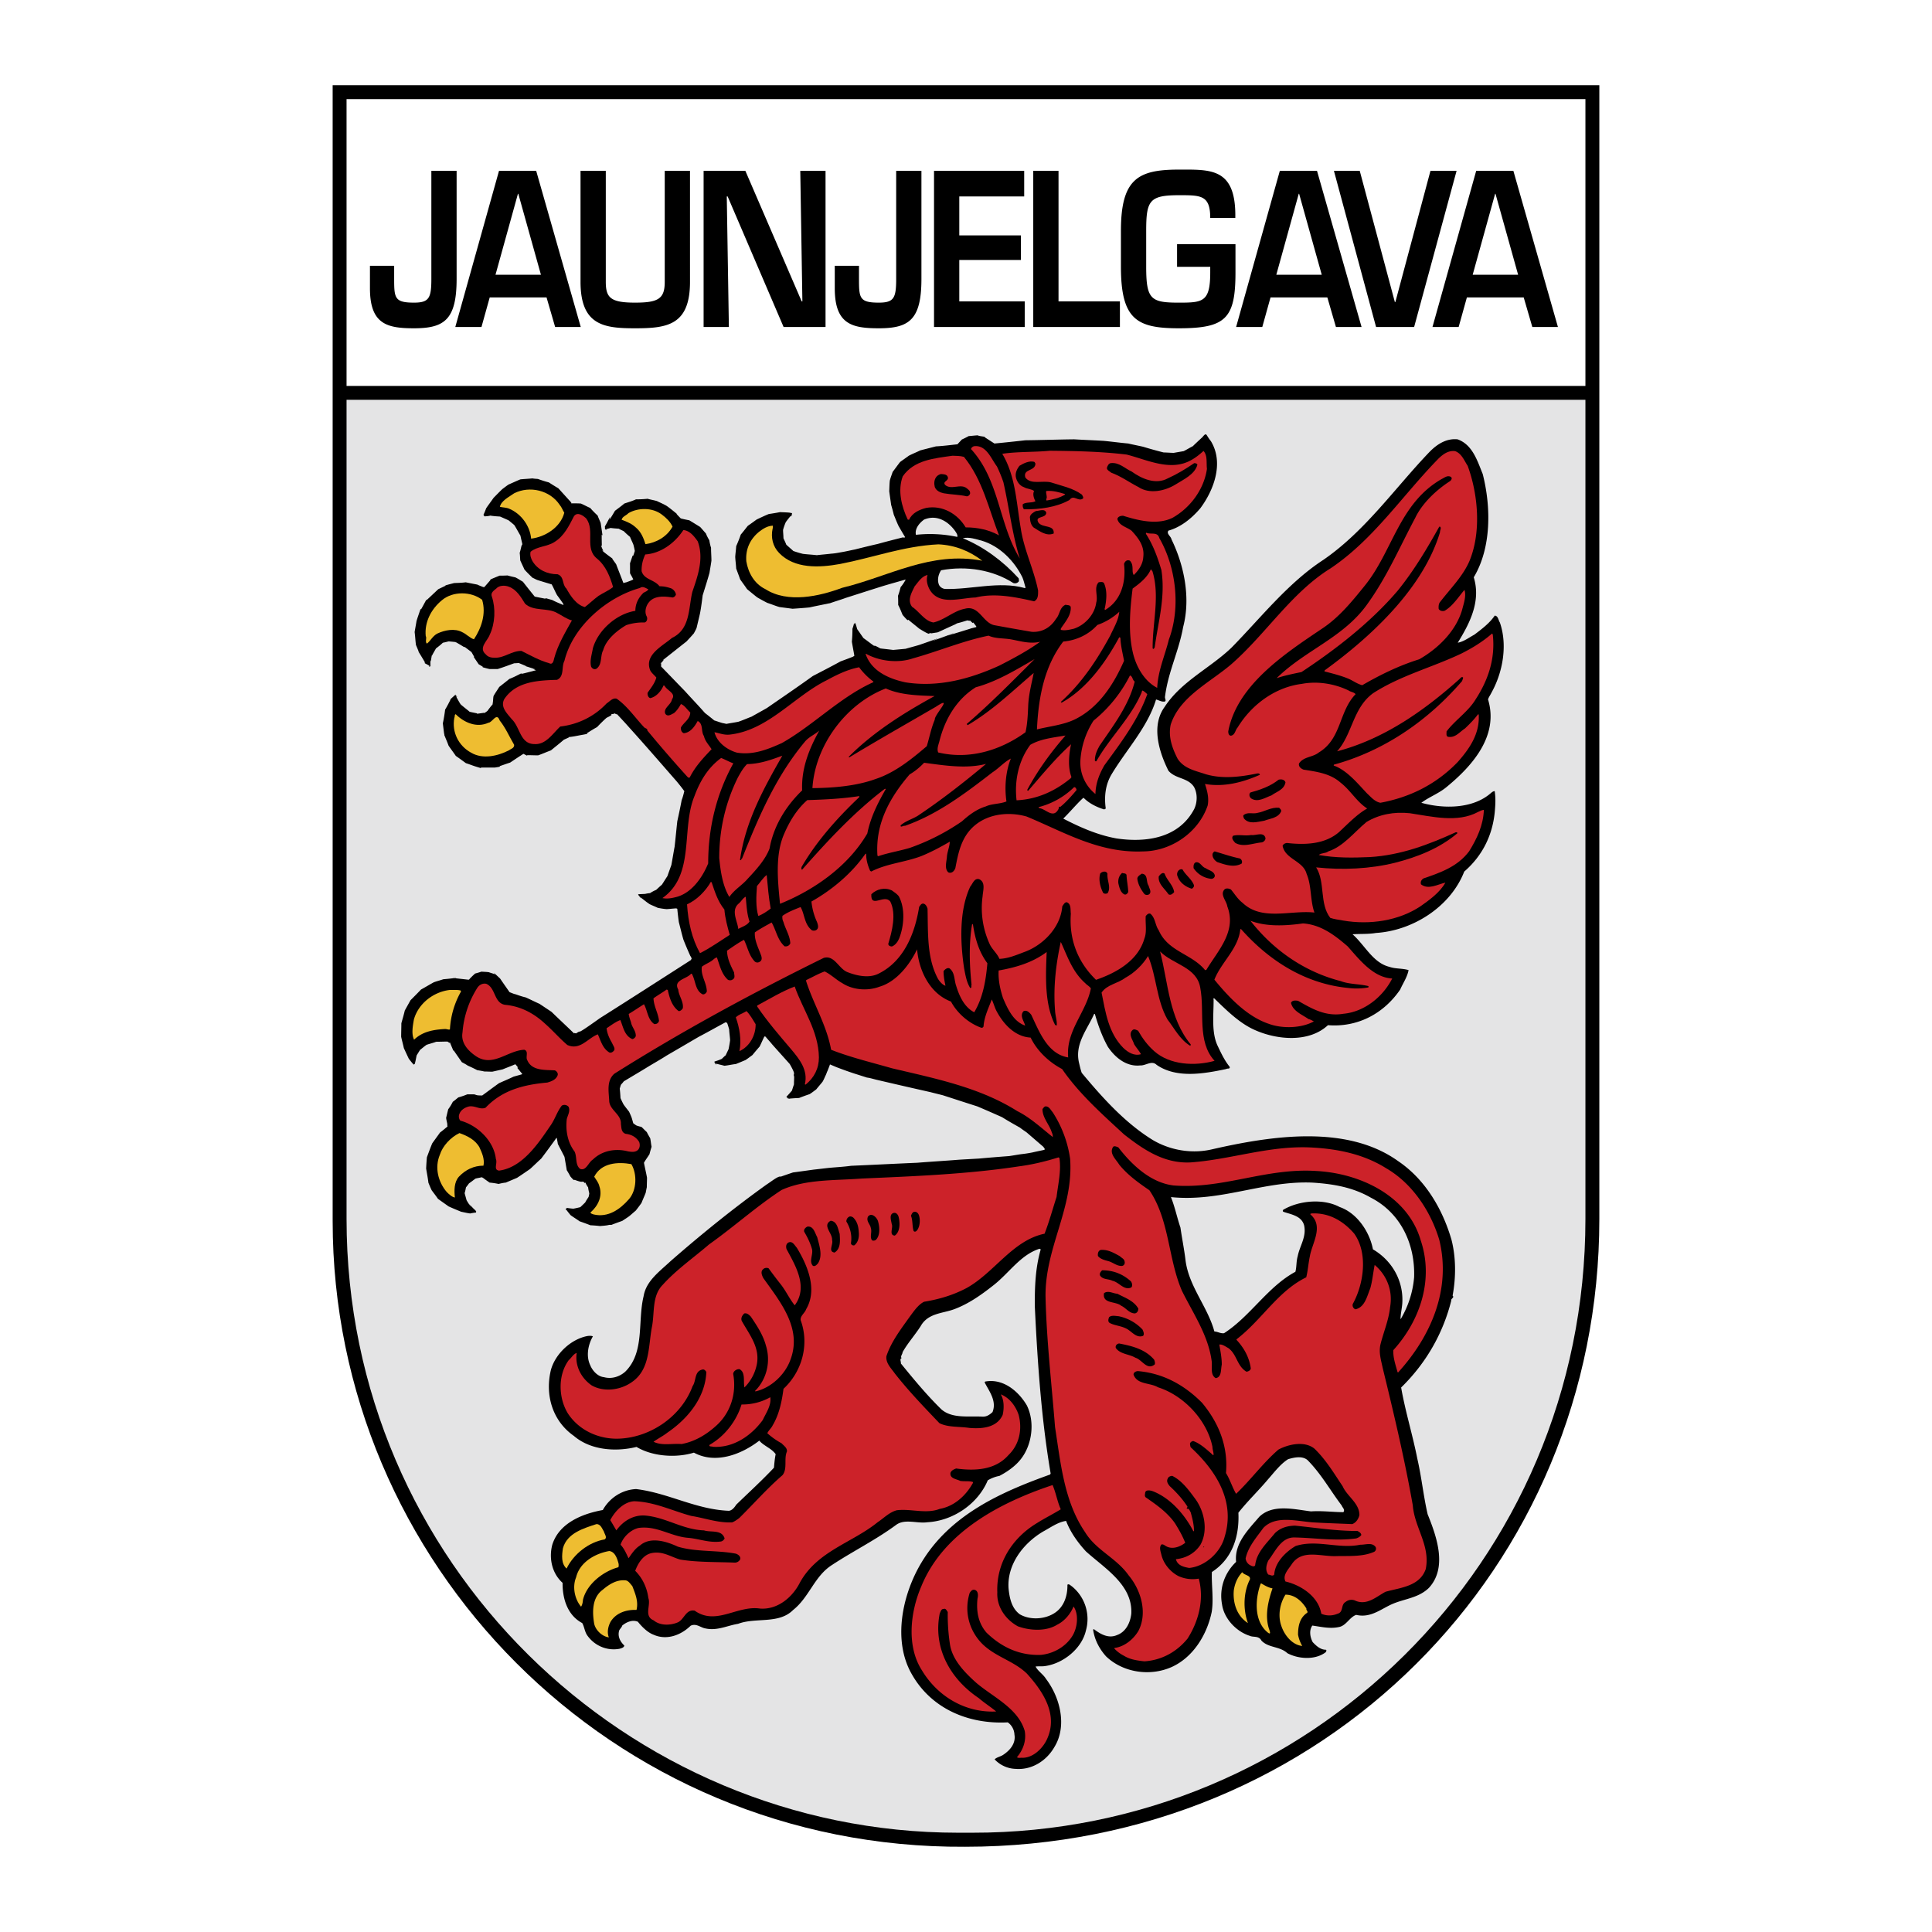 <svg xmlns="http://www.w3.org/2000/svg" width="2500" height="2500" viewBox="0 0 192.756 192.756"><g fill-rule="evenodd" clip-rule="evenodd"><path fill="#fff" d="M0 0h192.756v192.756H0V0z"/><path d="M159.566 8.504v113.113c0 34.76-27.533 62.635-63.272 62.635-35.316.221-63.105-28.34-63.105-62.42V8.504h126.377z"/><path fill="#fff" d="M34.576 38.503h123.602V9.889l-123.602.003v28.611z"/><path d="M158.178 39.89v81.727c0 34.295-27.691 61.287-61.193 61.234h-1.387c-33.022 0-61.021-26.939-61.022-61.234V39.89h123.602z" fill="#e4e4e5"/><path d="M43.036 17.045v10.781c0 1.911-.228 2.368-1.733 2.368-1.978 0-1.978-.478-1.978-2.514v-1.163H36.91v2.244c0 3.594 1.715 3.992 4.393 3.992 3.011 0 4.254-.834 4.254-4.927V17.045h-2.521zM54.53 29.676l.857 2.95h2.555l-4.446-15.58h-3.71l-4.361 15.58h2.611l.823-2.95h5.671zm-.561-2.264h-4.533l2.24-8.081h.035l2.258 8.081zm12.352-10.367v11.072c0 1.683-.63 2.077-2.958 2.077-2.433 0-2.923-.478-2.923-2.077V17.045h-2.521v11.072c0 4.362 2.363 4.636 5.443 4.636 3.186 0 5.479-.294 5.479-4.636V17.045h-2.52zM80.054 30.07h-.07l-5.619-13.025h-4.166v15.58h2.521L72.51 19.6h.087l5.583 13.025h4.184v-15.58h-2.521l.211 13.025zm9.358-13.025v10.781c0 1.912-.228 2.368-1.733 2.368-1.978 0-1.978-.478-1.978-2.514v-1.163h-2.416v2.244c0 3.594 1.715 3.992 4.393 3.992 3.011 0 4.253-.834 4.253-4.927V17.045h-2.519zm6.296 2.556h6.476v-2.555h-8.996v15.58h9.049V30.07h-6.528v-4.134h6.144v-2.452h-6.144v-3.883h-.001zm9.901-2.556h-2.521v15.58h8.646V30.07h-6.125V17.045zm11.827 7.313v2.264h3.309v.561c0 2.95-.736 3.012-3.133 3.012-2.801 0-3.256-.332-3.256-3.594v-3.573c0-3.012.314-3.552 3.256-3.552 2.188 0 3.133-.021 3.133 2.265h2.502c.088-5.007-2.432-4.82-5.635-4.82-4.061 0-5.777.914-5.777 6.107v3.573c0 5.276 1.576 6.152 5.777 6.152 4.672 0 5.652-.959 5.652-5.57v-2.825h-5.828zm14.994 5.318l.857 2.95h2.557l-4.445-15.58h-3.711l-4.361 15.58h2.611l.822-2.95h5.67zm-.559-2.264h-4.533l2.24-8.081h.035l2.258 8.081zm10.846-10.367l-3.5 13.087h-.053l-3.502-13.087h-2.576l4.205 15.58h3.797l4.236-15.58h-2.607zm9.304 12.631l.859 2.95h2.555l-4.445-15.58h-3.711l-4.361 15.58h2.611l.822-2.95h5.67zm-.558-2.264h-4.533l2.24-8.081h.035l2.258 8.081zM120.816 44.023c1.312 2.167.285 4.887-1.064 6.693-.895 1.046-1.959 1.882-3.176 2.225-.229.323.248.551.305.875 1.236 2.528 1.939 5.799 1.16 8.746-.418 2.377-1.502 4.488-1.807 6.94-.039.19.17.418-.039.494-.322.038-.57-.133-.855-.209-.836 2.757-2.928 4.963-4.43 7.454-.609 1.008-.762 2.187-.59 3.423-.057.057-.096.057-.152.095-.74-.228-1.482-.589-2.035-1.141-.057-.038-.074.019-.133.057-.664.628-1.293 1.388-1.92 1.997 1.654.855 3.404 1.635 5.305 1.978 3.062.456 6.256-.076 7.758-2.929.324-.665.344-1.559-.018-2.206-.609-.951-1.826-.78-2.549-1.616-.912-1.826-1.768-4.469-.381-6.37 1.674-2.567 4.564-3.879 6.693-5.933 2.891-2.948 5.629-6.446 9.127-8.728 4.164-2.852 7.17-7.188 10.555-10.724.799-.837 1.748-1.426 2.852-1.312 1.502.533 1.979 2.168 2.51 3.461.838 3.29.875 7.358-.895 10.306.742 2.396-.418 4.621-1.596 6.522.59-.095 1.121-.514 1.654-.799.703-.532 1.521-1.141 2.033-1.901.344.019.361.456.514.685.799 2.301.268 5.02-.836 6.998-.115.247-.285.457-.342.684 1.084 3.575-1.502 6.561-4.088 8.69-.799.685-1.789 1.027-2.568 1.616 2.244.627 5.172.608 6.961-.989.113-.095.227-.171.359-.171.096.646.076 1.255.02 1.901-.189 2.396-1.197 4.506-3.061 6.123-1.369 3.518-5.135 5.895-8.805 6.123-.76.133-1.598.076-2.338.133 1.234 1.084 2.033 2.852 3.688 3.251.59.21 1.293.133 1.902.323-.133.703-.551 1.293-.836 1.939-1.693 2.473-4.316 3.783-7.207 3.555-1.902 1.77-5.078 1.465-7.264.496-1.541-.666-2.854-1.979-4.107-3.195-.096.057-.02.189-.039.266 0 1.484-.227 3.252.438 4.564.324.684.666 1.406 1.16 2.016.076.266-.229.133-.342.229-2.244.475-4.963.951-6.941-.418-.494-.477-1.084.094-1.635.057-1.369.152-2.51-.779-3.232-1.863-.57-1.027-.969-2.131-1.293-3.271h-.076c-.684 1.559-1.959 2.986-1.502 4.887.076.324.152.666.266.988 2.092 2.512 4.336 5.002 7.074 6.693 1.691 1.008 3.879 1.428 5.951.932 5.838-1.33 13.387-2.51 18.541 1.18 2.756 1.863 4.449 4.85 5.322 7.834.457 1.768.457 3.766.115 5.59.209.209-.191.285-.133.494-.818 3.252-2.492 6.219-5.002 8.672.418 2.396 1.141 4.697 1.617 7.111.418 1.807.607 3.707 1.027 5.533.873 2.168 2.014 5.287.133 7.34-1.027 1.008-2.396 1.084-3.613 1.598-1.16.494-2.188 1.445-3.65 1.102-.666.229-1.008 1.104-1.75 1.219-.912.189-1.787-.039-2.623-.152-.344.475-.229 1.158.037 1.654.381.398.779.76 1.33.76.076.076 0 .189-.037.248-1.045.799-2.719.684-3.822.094-.76-.703-1.883-.514-2.586-1.254-.266-.514-.799-.305-1.16-.477-1.35-.418-2.586-1.73-2.775-3.156-.285-1.539.229-3.1 1.406-4.221-.189-1.844 1.197-3.195 2.32-4.506 1.35-1.293 3.461-.742 5.152-.533 1.104-.076 2.207.076 3.232.076.191-.266-.094-.438-.17-.666-1.141-1.502-2.035-3.137-3.404-4.525-.533-.457-1.35-.266-1.939-.094-.76.475-1.369 1.291-1.977 1.977-.934 1.121-2.035 2.168-2.986 3.365.113 2.357-.607 4.602-2.643 5.914-.057 1.236.189 2.719-.02 3.992-.457 2.207-1.807 4.508-4.012 5.496-2.148.951-4.83.551-6.521-1.064-.686-.762-1.143-1.654-1.295-2.643 0-.059.039-.059.078-.076.627.475 1.443.969 2.299.588.914-.322 1.332-1.273 1.428-2.129.152-2.871-2.625-4.506-4.525-6.219-.838-.912-1.561-1.939-1.979-3.041-.818.113-1.559.666-2.301 1.064-1.959 1.16-3.594 3.271-3.441 5.646.096.99.305 1.998 1.121 2.605 1.008.59 2.453.514 3.424-.096.988-.607 1.35-1.748 1.33-2.852.152-.133.324.096.438.152a4.198 4.198 0 0 1 1.408 4.412c-.42 1.844-2.32 3.326-4.127 3.555-.285.039-.609 0-.895.039.209.438.762.779 1.027 1.217 1.406 1.844 2.148 4.695.855 6.807-.779 1.369-2.244 2.32-3.879 2.188a2.994 2.994 0 0 1-2.092-.951c.209-.209.57-.266.838-.438.721-.475 1.293-1.16 1.141-2.035a1.57 1.57 0 0 0-.666-1.217c-3.936.209-7.606-1.369-9.545-4.754-1.997-3.402-.951-8.08.951-11.219 2.89-4.791 8.024-7.035 12.798-8.746.037-.02.057-.076.074-.113-.912-5.324-1.311-11.029-1.578-16.639-.018-1.996.059-3.898.59-5.723-.037-.02-.094-.02-.113-.059-1.883.59-3.004 2.377-4.564 3.613-1.273 1.008-2.547 1.902-3.993 2.434-1.16.418-2.586.381-3.309 1.674-.57.895-1.312 1.711-1.807 2.605 0 .209-.247.398-.095.59-.228.094-.038.359-.076.531 1.274 1.561 2.586 3.156 4.05 4.584 1.083.932 2.681.645 4.088.721.4.02.703-.17 1.008-.455.438-1.104-.322-2.055-.779-2.947-.02-.057.037-.057.037-.096 1.789-.342 3.328.951 4.166 2.377.816 1.654.531 3.898-.572 5.324-.551.723-1.369 1.293-2.166 1.711-.42.076-.799.229-1.16.438-.988 2.377-3.5 4.051-6.028 4.184-1.027.152-2.244-.381-3.118.266-2.035 1.502-4.278 2.605-6.389 3.994-1.769 1.121-2.263 3.213-3.898 4.506-1.426 1.426-3.727.703-5.476 1.369-1.084.172-2.091.723-3.271.457-.475-.076-.894-.533-1.464-.268-.97.951-2.396 1.484-3.708.895-.608-.229-1.179-.818-1.559-1.293-.552-.229-1.141.037-1.559.381-.039.17-.209.303-.305.494-.171.59.095 1.102.514 1.502-.038.209-.286.266-.476.322-1.236.229-2.491-.285-3.232-1.35-.247-.361-.285-.855-.494-1.217-1.445-.76-1.978-2.396-1.958-4.012-1.046-.932-1.389-2.434-1.027-3.803.685-2.188 3.043-3.1 5.039-3.461.685-1.236 1.959-2.035 3.328-2.092 3.233.398 5.952 2.035 9.241 2.168.324-.02.589-.361.742-.609 1.274-1.236 2.548-2.395 3.765-3.688.038-.42.076-.895.171-1.352-.418-.588-1.179-.816-1.635-1.35-1.769 1.369-4.354 2.377-6.522 1.197-1.788.553-4.146.381-5.724-.57-2.092.514-4.602.324-6.256-1.102-2.167-1.521-2.89-4.127-2.282-6.6.456-1.615 2.016-3.061 3.651-3.365.152-.018.399-.037.532.039-.475.816-.704 1.957-.266 2.871.209.533.742 1.141 1.369 1.197.761.209 1.559-.037 2.13-.551 1.958-1.939 1.217-5.002 1.825-7.512.247-1.521 1.54-2.434 2.7-3.518 3.042-2.662 6.313-5.305 9.583-7.645.476-.303 1.16-.873 1.407-.779.381-.133.817-.285 1.217-.418.704-.094 1.389-.189 2.073-.285.551-.057 1.122-.133 1.692-.189.666-.057 1.35-.096 2.035-.191 2.187-.094 4.412-.209 6.599-.303 1.407-.115 2.776-.191 4.183-.305.647-.039 1.351-.076 1.998-.115 1.008-.094 1.977-.17 2.984-.246.4-.057.799-.133 1.197-.189.363-.039.742-.096 1.123-.172.398-.096.799-.172 1.217-.266-.076-.115.172.094-.133-.305l-1.654-1.426c-.209-.152-.457-.305-.666-.477-.607-.342-1.217-.684-1.787-1.045-.855-.381-1.674-.742-2.49-1.084-1.142-.361-2.302-.742-3.424-1.104-.437-.113-.855-.209-1.274-.322a579.2 579.2 0 0 1-5.381-1.236c-.305-.076-.608-.172-.913-.209-.418-.133-.836-.268-1.255-.4a34.895 34.895 0 0 1-1.502-.531c-.323-.115-.608-.248-.932-.381-.076.229-.152.4-.229.609-.095.189-.133.361-.228.531-.095.209-.171.4-.285.59-.209.266-.418.494-.627.76-.209.152-.418.324-.666.477-.342.113-.703.246-1.045.381-.361.018-.704.037-1.046.074-.038 0 .266.02-.133-.037-.019-.037.19.113-.095-.152.19-.189.361-.398.551-.607.076-.211.133-.42.209-.629 0-.266.019-.514.019-.779-.152-.418.267-.02-.437-1.254-.589-.666-1.198-1.332-1.769-1.979-.209-.266-.457-.514-.666-.779-.019 0 .133.057-.095 0-.171.342-.304.666-.475 1.008-.247.285-.476.551-.723.855-.209.152-.457.342-.685.494-.323.133-.627.266-.97.4-.38.037-.742.133-1.141.17-.266-.076-.551-.133-.817-.209-.057-.02.095.305-.171-.133v-.076c.247-.076.476-.152.723-.266.152-.133.266-.268.418-.381.076-.189-.438.895.266-.59.057-.285.114-.59.152-.893-.019-.344-.076-.723-.095-1.084a8.962 8.962 0 0 0-.209-.666c-.038-.02.019.113-.114-.057-.894.475-1.788.988-2.7 1.463-1.046.609-2.111 1.236-3.195 1.863-.589.381-1.236.742-1.863 1.123-.799.494-1.616.969-2.434 1.465-.076.113-.19.227-.285.342-.038.113-.076.246-.114.379.038.324.057.629.076.951.095.209.19.418.304.629.171.246.361.475.552.723.095.207.19.418.266.627.057.189.095.342.152.531.114.076.247.191.342.229.152.057.323.096.475.133.19.172.342.344.533.514.095.209.229.418.342.627.057.287.076.553.133.838-.076.246-.152.514-.209.742-.19.303-.38.551-.551.855.095.494.209.969.304 1.482 0 .305-.019.627-.019.951-.038.17-.076.381-.114.57-.133.342-.285.666-.418 1.008-.19.266-.361.494-.57.76-.228.191-.437.381-.646.553-.229.17-.476.322-.704.475-.38.133-.742.266-1.084.398-.418-.018-.038.039-1.141.115a15.161 15.161 0 0 0-.951-.076 32.374 32.374 0 0 0-1.083-.398c-.286-.211-.609-.4-.894-.609-.152-.189-.285-.342-.418-.533-.038-.057-.114.133-.038-.133.038-.02.076-.02.114-.057.209.037.399.057.608.076.229-.039.476-.096.704-.152.209-.189.399-.398.609-.57.076-.133-.418.514.209-.438.038-.096.057-.229.076-.361-.039-.189-.096-.398-.114-.609a1.917 1.917 0 0 1-.267-.475c-.057 0 0 .133-.19-.076-.266-.057-.076.096-.817-.17-.152-.135.019.246-.495-.361-.114-.211-.228-.42-.361-.629-.076-.455-.152-.875-.228-1.33-.209-.418-.456-.875-.666-1.293-.019-.191-.076-.4-.095-.57-.038 0 0 .018-.038-.039-.171.248-.343.477-.495.686-.342.475-.685.932-1.027 1.387-.38.344-.742.705-1.122 1.047-.418.285-.855.59-1.293.875l-1.122.475c-.247.02-.475.076-.722.133a7.418 7.418 0 0 0-.894-.133c-.209-.152-.418-.285-.628-.455-.095 0 .038-.02-.171-.078-.209.059-.399.078-.608.135-.209.152-.418.322-.646.475-.095.133-.19.266-.304.398-.038.211-.076.4-.133.572.057.246.133.455.19.703.114.209.248.379.362.607.171.115-.571-.703.456.361.057.059-.209-.266.133.133 0 .059.019-.189 0 .135-.209.018-.399.057-.589.094-.305-.037-.59-.113-.894-.17-.418-.172-.837-.344-1.255-.533-.342-.248-.704-.494-1.065-.76-.209-.305-.418-.57-.627-.855-.114-.229-.209-.477-.323-.742-.057-.475-.152-.951-.228-1.426.019-.361.038-.742.076-1.123.171-.455.342-.932.532-1.387.247-.344.513-.705.78-1.084.247-.172.475-.381.741-.59-.019-.096-.019-.172-.019-.266-.038-.211-.095-.4-.114-.609.076-.305.133-.57.209-.855.171-.229.323-.475.456-.742.19-.133.361-.285.552-.438a7.93 7.93 0 0 0 .894-.305h.666c.266.039.114.115.818.115.551-.398 1.103-.818 1.692-1.236.476-.209.97-.418 1.445-.646.266-.076.551-.152.817-.229 0-.018.038-.018.038-.057-.171-.189-.323-.398-.476-.57-.076-.133.285.172-.209-.381-.438.191-.855.344-1.274.514l-1.026.229c-.266 0-.532-.02-.799-.02-.229-.057-.476-.094-.703-.133-.324-.17-.647-.322-.951-.457-.19-.133-.38-.227-.589-.342-.228-.361.418.609-.761-1.102-.171-.268.133.475-.418-.855-.095-.059.133.17-.247-.096-.361 0-.741.02-1.103.02-.305.057.437-.115-.875.266-.209.209.323-.342-.666.475-.152.209.19-.398-.437.627-.057.305-.114.59-.19.875-.19-.189.209.477-.589-.551a58.21 58.21 0 0 1-.495-1.064c-.076-.361-.19-.762-.266-1.123 0-.455.019-.912.019-1.35.114-.418.247-.855.342-1.273.19-.342.38-.686.571-1.027.342-.342.684-.684 1.045-1.064.418-.229.856-.494 1.274-.723.304-.113.628-.189.951-.305a23.62 23.62 0 0 0 1.236-.133c.38.096-1.826-.17 1.217.172h.114c.171-.209.38-.4.608-.609.209-.057.418-.113.627-.189.228.02.494.02.741.057.209.076.419.133.628.209.152.133-.666-.666.494.418.323.477.646.932.951 1.369.228.076.399.172.608.209.323.115.646.229.989.305.475.209.913.438 1.388.646l1.198.799c.742.723 1.502 1.426 2.244 2.148.076-.037-.057-.057.209 0 .799-.533-.475.514 2.377-1.521 3.042-1.92 6.085-3.879 9.108-5.818-.058-.133.171.019-.095-.399a36.04 36.04 0 0 1-.685-1.616c-.171-.589-.304-1.16-.457-1.75a27.612 27.612 0 0 1-.152-1.312c-.039 0 .076 0-.114-.057-.323.019-.627.057-.951.077a7.481 7.481 0 0 1-.894-.134c-.267-.133-.533-.228-.799-.361-.323-.209-.608-.456-.913-.685-.057-.076.285.418-.228-.247v-.057c.247-.02.456-.02.703-.038.152-.038.286-.057.476-.076.171-.114.38-.228.608-.323.171-.152.361-.342.57-.514.19-.285.361-.57.552-.855.133-.38.266-.741.399-1.122.114-.608.209-1.217.323-1.825.095-.837.171-1.673.266-2.529.152-.685.304-1.407.437-2.111.114-.285.19-.608.266-.894-.228-.323-.494-.646-.742-.951-1.578-1.806-3.156-3.631-4.772-5.419-.399-.457-.818-.894-1.236-1.35-.057-.02.209.171-.247-.057-.057.038.19.038-.266.095-.209.095.38-.057-.495.361-.323.285-.646.608-.951.932-.323.171-.646.38-.951.571-.247.076.418.038-.589.209-.418.076-.837.171-1.255.209-.19.114.38-.133-.514.267-.438.38-.875.722-1.293 1.064-.418.152-.837.342-1.274.495-.361 0-.723-.019-1.103-.019-.095-.038.266.209-.361-.133-.456.286-.875.571-1.331.875-.304.095-.666.229-1.008.342-.209.057.399.019-.513.152h-1.388c-.171-.019.457.209-.627-.133-.285-.095-.57-.209-.875-.304-.343-.247-.646-.475-1.008-.723-.228-.342-.494-.684-.723-1.026-.133-.38-.304-.742-.438-1.103 0-.399.133 1.122-.133-1.122.095-.437.171-.894.228-1.369.209-.342.38-.685.571-1.064.152-.095-.533.456.475-.438.057.076-.152-.076.133.19.114.228-.399-.513.323.723.342.247-.589-.418.875.742.247.076-.476-.038.76.209.229.038-.399.114.704-.039.133-.095-.152.209.38-.19.152-.209.304-.418.495-.627.038-.095-.019.229.057-.305.019-.171.019-.361.057-.551.171-.323.399-.627.57-.913.342-.266.684-.532 1.007-.798.399-.152.761-.342 1.141-.533.495-.095-.856.285 1.483-.323-.057-.039.286.114-.228-.133-.247-.076.932.247-.779-.285-.19-.076.608.209-.609-.286-.19-.057.571-.057-.532 0-.532.19-1.084.399-1.635.571h-.817c-.209-.038-.457-.114-.666-.171-.152-.114.323.133-.418-.304-.152-.228-.323-.475-.476-.703-.057-.133.19.228-.209-.457-.19-.171.475.323-.685-.551-.323-.096.437.285-.875-.476-.247-.02.399 0-.742-.095-.19.038-.361.095-.589.133-.209.209-.438.38-.685.57-.133.247-.267.456-.38.685-.095.209.076-.646-.133.589 0 .19-.057-.532-.038.495-.057.038.114 0-.133.038-.133-.114.38.095-.418-.324-.19-.38.476.666-.627-1.141-.114-.209.209.418-.266-.685-.057-.418-.076-.875-.133-1.293.057-.361.133-.742.19-1.103.114-.38.247-.742.38-1.141.209-.285-.229.551.57-.932.38-.305-.723.723 1.16-1.046.229-.133-.456.19.742-.38.285-.095-.589.095.894-.285.361-.019.761-.019 1.16-.076.361.076.76.151 1.16.228.19.095.399.171.589.247h.114c.19-.247-.342.399.589-.684.285-.133-.685.19.932-.457.267 0 .514 0 .78-.019.266.076.514.133.78.19.247.114.494.286.761.438.399.514.798 1.008 1.179 1.483.342.076.685.133 1.046.209.228.019-.476-.209.703.133.362.19.742.342 1.104.494 0-.038.057.095-.02-.133-.19-.286-.399-.571-.608-.856-.19-.342-.342-.723-.532-1.065-.438-.133-.894-.266-1.369-.418-.19-.057-.361-.171-.551-.248-.267-.266-.533-.513-.799-.817-.133-.304-.285-.608-.418-.913-.019-.247-.019-.513-.057-.741.076-.247.133-.514.19-.742.019-.057-.019.095.076-.133-.057-.285-.133-.551-.19-.855-.209-.342-.381-.685-.609-1.046-.171-.152-.38-.323-.57-.476-.286-.133-.552-.247-.856-.38-.304-.019-.646-.038-.97-.095-.19.057-.361.057-.532.076-.019 0 .076.019-.095-.019 0-.038.095.095-.057-.133a6.84 6.84 0 0 0 .267-.647c.228-.342.494-.685.742-1.045.285-.285.57-.589.875-.875.209-.152.418-.323.627-.456.399-.171.798-.361 1.179-.514.399-.038.798-.057 1.198-.095.19.038.361.038.551.057.361.133.723.247 1.083.342.324.209.627.399.951.589l1.103 1.217c.095.076-.076-.114.19.228.057.038-.19.057.209.057.248 0 .513 0 .742.019.323.133.608.304.932.438.229.266.476.513.742.761.095.266.209.494.304.741.057.399.114.761.171 1.16-.038.342-.095-.722-.057 1.084.019.152-.209-.266.095.437.343.267-.741-.38.951.856.133.19-.285-.342.38.571.229.608.476 1.217.704 1.825.133.038-.342.133.323-.019.209-.077.418-.152.627-.248 0-.019.038-.019.057-.038-.095-.209-.209-.399-.323-.609V56.19c.095-.247-.304.875.248-.722.076-.171-.02.323.228-.495a7.346 7.346 0 0 0-.133-.608c-.095-.266-.229-.494-.342-.799a8.513 8.513 0 0 1-.627-.57c-.152-.076-.342-.152-.494-.247-.267-.019-.57-.038-.818-.076-.171.058-.304.076-.457.133 0-.019.133.19-.133-.057.019-.076.057.304.019-.228.171-.285.324-.589.476-.875.19-.229-.418.932.532-.685.324-.248.646-.476.932-.723.399-.133.798-.247 1.16-.418.399 0 .799-.02 1.16-.058.323.095.608.133.932.229.304.152.685.304.989.494.323.228.646.494.951.742.171.19-.247-.209.438.495.285.076.57.133.855.189.381.229.742.457 1.084.666.19.209.38.438.57.646.095.247.209.456.342.685.038.247.095.513.171.741 0 .457.038.875.038 1.293-.057.437-.134.817-.19 1.198-.209.761-.457 1.521-.685 2.263-.076.608-.152 1.217-.266 1.806-.114.495-.228.97-.342 1.446-.076.189-.19.38-.266.532-.228.266-.495.551-.742.817-.78.608-1.559 1.236-2.339 1.845-.095.171.418-.362-.267.38.02.076.096-.323.077.267.798.817 1.578 1.635 2.376 2.453.666.742 1.351 1.445 1.997 2.187.324.248.609.476.932.742.266.076.551.19.836.266.133.019.266.057.38.076.399-.076.799-.133 1.179-.209.457-.152.875-.342 1.331-.513.495-.285 1.027-.571 1.521-.856 1.54-1.065 3.08-2.111 4.582-3.194.913-.476 1.845-.951 2.776-1.464.418-.152.837-.304 1.255-.476.038-.019-.133.076.114-.076-.076-.476-.171-.932-.247-1.407.038-.418.057-.836.057-1.293.057-.152.114-.342.152-.513.038-.038 0 .133.095-.096.076.229 0-.171.228.647.209.285.418.608.628.894.323.228.665.495 1.007.742.209.095-.076-.133.666.285.418.057-.152-.019 1.293.152.418-.038.837-.076 1.236-.114.456-.133.894-.247 1.35-.38a92.475 92.475 0 0 0 1.769-.627c.532-.171-2.054.837 1.578-.514.609-.152-2.377.799 1.788-.494.17-.057-.78.19.571-.152 0-.038-.02.019 0-.057-.076-.114-.191-.247-.285-.381-.134-.038.074.19-.343-.209-.076 0 .076.058-.266-.019-.323.095-.666.209-1.008.286-.627.323.685-.305-1.92.894-.247.057.152-.019-.685.114-.399-.152.209.399-1.198-.476-.342-.285-.684-.551-1.026-.837-.209-.19.133.361-.628-.532-.133-.323-.266-.666-.437-.989 0-.304 0-.608-.019-.913.114-.304.19-.59.266-.875.19-.209.342-.456.495-.723 0 0 0 .039-.02-.019-.741.209-1.483.418-2.187.627-1.274.399-2.51.798-3.765 1.198-.514.19-1.046.342-1.578.532-.152.02-.343.077-.495.096-.533.114-1.046.209-1.541.323-.57.057-1.141.095-1.692.133l-1.312-.171c-.399-.114-.799-.285-1.217-.418a17.636 17.636 0 0 1-1.007-.551c-.342-.267-.685-.552-1.008-.818-.229-.342-.476-.666-.685-.97-.133-.38-.267-.723-.399-1.084-.019-.38-.076-.779-.095-1.16.019-.343.077-.723.095-1.065.171-.399.323-.761.456-1.16.229-.266.476-.589.704-.875a34.9 34.9 0 0 0 .875-.627c.399-.19.798-.38 1.217-.551.38-.057.742-.114 1.122-.19.342.019.646.019.989.057a.683.683 0 0 0 .209.038c-.019.133-.019.342-.171.323-.171.209-.323.399-.457.589a5.99 5.99 0 0 0-.266.761c0 .285.038.552.038.837.095.209.209.437.285.646.228.209.475.418.703.627.324.114.646.209.951.285.456.058.913.076 1.388.133.476-.057.97-.095 1.445-.152.323-.02.627-.076.932-.133.476-.076.951-.19 1.426-.286.76-.189 1.521-.38 2.282-.551.817-.229 1.654-.438 2.472-.646.038-.019.285.076.229-.076-.209-.342-.418-.704-.627-1.065-.171-.361-.323-.76-.475-1.122a19.073 19.073 0 0 0-.267-.989c-.057-.437-.133-.913-.19-1.369.019-.342.019-.685.057-1.045.076-.304.19-.589.285-.875.247-.323.475-.647.741-.989.285-.209.59-.418.875-.627.361-.19.761-.342 1.141-.532.514-.133 1.046-.266 1.56-.399.722-.038 1.445-.133 2.148-.209.133-.151.267-.285.438-.475.209-.095.438-.209.685-.342.285-.019.57-.057.894-.076.209.114.816.114.703.19l.971.627a162.45 162.45 0 0 0 3.08-.324c1.615-.019 3.25-.076 4.867-.095.969.057 1.939.095 2.928.152.818.076 1.635.19 2.473.266.475.114.988.209 1.482.323.686.209 1.369.399 2.055.571.322 0 .664.038 1.008.038.322-.057.664-.114.988-.171.305-.152.607-.342.912-.495.324-.323.646-.608.988-.932.039-.076.152-.171.229-.247.02 0 .076.019.133.019.134.211.285.458.456.668z"/><path d="M99.463 46.533c.248.514.457 1.027.646 1.578.57 2.51.875 5.153 1.635 7.606-2.109-3.441-2.016-7.815-4.868-10.914a.417.417 0 0 1 .323-.286c1.219-.133 1.694 1.274 2.264 2.016z" fill="#cc2229"/><path d="M112.412 45.354c2.035.513 4.393 1.73 6.465.532.418-.228.818-.551 1.197-.894.42.456.268 1.198.344 1.787-.285 1.997-1.617 3.86-3.441 4.887-1.521.741-3.404.266-4.926-.209-.248 0-.514.076-.57.323.172.685.951.799 1.426 1.179.666.722 1.293 1.521 1.16 2.605-.039.704-.438 1.312-.951 1.806-.209-.285-.037-.76-.209-1.16-.076-.133-.133-.305-.305-.305-.246-.038-.398.171-.455.362.209 1.806-.285 3.651-1.902 4.601-.02-.057-.057-.114-.02-.171.172-.817.268-1.73-.076-2.51-.113-.171-.361-.114-.531-.095-.514.532-.039 1.35-.248 2.034-.152 1.179-1.121 2.244-2.244 2.605-.418.095-.873.209-1.273.114-.037-.057-.018-.114 0-.152.438-.666 1.047-1.331.971-2.148-.096-.209-.324-.152-.514-.209-.609.267-.553.97-.951 1.407-.533.856-1.389 1.369-2.434 1.293-1.236-.209-2.51-.437-3.746-.665-1.141-.267-1.502-2.016-2.91-1.636-1.122.209-1.996 1.103-3.137 1.369-.875-.133-1.426-1.103-2.129-1.559-.514-.666-.038-1.426.247-2.035.361-.438.723-1.027 1.293-1.141-.171.533 0 1.084.229 1.483.97 1.598 3.023.799 4.564.761 1.92-.475 4.012-.038 5.836.38.42-.19.4-.666.4-1.083-.438-2.149-1.408-4.051-1.73-6.199-.438-2.548-.514-5.229-1.844-7.435 1.502-.228 3.174-.152 4.734-.304 2.584.021 5.17.078 7.68.382zM146.43 46.476c1.045 2.853 1.369 6.598.189 9.47-.664 1.559-1.9 2.757-2.965 4.145-.135.19-.135.457-.115.666.133.209.4.248.609.171.799-.475 1.35-1.35 1.959-2.073.209.59-.076 1.37-.229 1.978-.609 2.111-2.377 3.86-4.279 4.944-2.016.627-3.879 1.54-5.686 2.586-.531-.133-.949-.476-1.426-.666-.742-.304-1.521-.495-2.32-.704-.057-.019 0-.057 0-.114 4.717-3.423 9.832-8.214 11.504-13.786-.018-.171.135-.361.039-.513-.057-.057-.115-.038-.133 0-1.219 2.187-2.51 4.354-4.127 6.351-2.719 3.194-6.236 5.895-9.602 8.12-.818.171-1.674.342-2.473.608 2.852-2.813 6.713-4.05 9.09-7.453 1.939-2.7 3.193-5.647 4.734-8.538.684-1.445 2.109-2.795 3.479-3.67.115-.095.248-.285.076-.418-.342-.19-.627.076-.912.209-4.26 2.434-4.887 7.207-7.682 10.648-1.275 1.578-2.568 3.175-4.279 4.297-3.67 2.472-8.461 5.609-9.336 10.23 0 .19.037.418.266.438.42-.076.42-.552.666-.818 1.426-2.339 3.803-4.031 6.408-4.354 1.598-.304 3.309 0 4.678.666.209.152.514.152.686.361-1.693 1.75-1.389 4.449-3.672 5.818-.607.495-1.52.399-1.977 1.103-.057.323.209.513.457.609 1.311.209 2.662.38 3.688 1.293 1.008.779 1.598 1.901 2.662 2.586-.969.532-1.92 1.521-2.795 2.338-1.387 1.217-3.346 1.312-5.191 1.103-.189 0-.398.114-.455.285.266 1.351 2.053 1.483 2.395 2.795.514 1.198.344 2.643.781 3.86-2.377-.266-5.23.875-7.17-.97-.494-.38-.779-.875-1.16-1.331-.189-.095-.418-.152-.607-.038-.551.514.17 1.16.246 1.73.951 2.491-.932 4.393-2.072 6.294-.02.057-.094.018-.133.076-1.33-1.655-3.707-1.845-4.639-3.994-.361-.495-.324-1.236-.838-1.654-.229-.057-.322.095-.457.228-.057.722.135 1.559-.133 2.244-.627 2.225-2.832 3.442-4.83 4.125-1.805-1.748-2.699-3.993-2.51-6.597-.057-.38.059-.951-.398-1.141-.229-.019-.342.266-.457.399-.15 2.035-1.805 3.784-3.631 4.506-.875.323-1.693.704-2.643.742-.191-.514-.762-.97-.99-1.521a8.587 8.587 0 0 1-.684-4.735c.037-.57.322-1.388-.342-1.692-.496-.133-.646.457-.894.742-1.104 2.358-1.008 5.514-.609 8.157.133.686.247 1.389.609 1.959.189-.02.075-.189.133-.322-.209-1.998-.285-4.051.057-6.066.076 0 .076.076.095.133.209 1.35.59 2.662 1.426 3.783-.152 1.73-.438 3.424-1.312 4.889-1.007-.514-1.501-1.654-1.805-2.645-.209-.59-.114-1.35-.685-1.749-.247-.058-.438.134-.571.286 0 .531.095.988.19 1.463-.304-.094-.589-.438-.741-.684-1.122-2.073-.989-4.545-1.046-7.017-.076-.209-.171-.438-.418-.494-.228-.019-.304.19-.418.323-.418 2.605-1.483 5.381-4.031 6.655-.951.494-2.167.229-3.1-.133-.894-.322-1.312-1.75-2.396-1.426-7.111 3.499-14.109 7.284-20.897 11.561-.798.723-.533 1.826-.495 2.775.095.875 1.217 1.295 1.16 2.227.057.359.019.836.476.988.551.057 1.045.305 1.35.816.095.268.076.572-.114.781-.266.266-.665.209-1.007.152-1.236-.324-2.586-.076-3.499.816-.457.285-.666 1.16-1.274.932-.513-.418-.285-1.16-.552-1.73-.684-.893-.912-2.072-.779-3.232.095-.398.361-.779.19-1.217a.533.533 0 0 0-.685-.133c-.495.627-.685 1.389-1.16 2.035-1.217 1.787-2.795 4.145-5.096 4.449-.608-.076-.133-.723-.323-1.16-.19-1.787-1.826-3.365-3.537-3.822-.152-.152-.209-.457-.095-.686.152-.418.608-.664.988-.74.609-.076 1.065.361 1.617.133 1.673-1.768 3.822-2.301 6.161-2.51.38-.113.856-.266 1.027-.723.076-.209-.114-.438-.285-.494-.989-.057-2.282.057-2.738-1.008-.209-.305.171-.912-.304-1.047-1.673.076-3.118 1.77-4.811.646-.761-.512-1.541-1.311-1.351-2.377a9.697 9.697 0 0 1 1.502-4.486c.209-.285.533-.438.875-.361.951.418.742 1.883 1.845 2.092 1.56.133 2.89.836 4.031 1.9.779.686 1.445 1.465 2.206 2.111 1.274.57 2.035-.684 3.042-1.064.285.607.456 1.35 1.084 1.768.133.115.323.057.438-.057.323-.229 0-.57-.096-.836-.266-.457-.494-.932-.551-1.484.438-.285.875-.627 1.369-.816.285.664.399 1.559 1.198 1.9.152-.02.285-.152.342-.285.038-.551-.399-.893-.475-1.406-.095-.268-.19-.533-.229-.818.514-.305 1.008-.646 1.521-.969.361.627.361 1.52 1.027 1.977.209.02.418-.076.475-.322-.076-.762-.513-1.428-.551-2.244.418-.305.855-.551 1.312-.875.019 0 .076.037.114.037.171.799.418 1.617 1.083 2.111.171.02.342-.152.418-.285.095-.666-.399-1.217-.456-1.863-.533-.971.855-1.045 1.274-1.578h.076c.399.684.323 1.674 1.084 2.053.19.039.361-.133.418-.285-.019-.893-.627-1.578-.495-2.471.399-.305.875-.438 1.236-.799.076-.019.152-.133.266-.114.286.78.457 1.654 1.104 2.224.171.076.38.059.513-.074.228-.135.095-.457.095-.666-.343-.686-.685-1.37-.704-2.168.533-.361 1.103-.779 1.693-1.084.361.723.475 1.503 1.027 2.111.152.19.399.19.57.057.247-.152.171-.475.076-.703-.247-.685-.646-1.426-.59-2.206.552-.38 1.122-.685 1.673-.989.457.78.571 1.73 1.293 2.377.247.038.475-.057.57-.304-.038-.761-.476-1.388-.685-2.13-.095-.19-.133-.399-.095-.608.57-.399 1.198-.627 1.807-.875.418.742.361 1.673 1.083 2.282.095.095.361.095.494 0 .285-.19.134-.57.058-.799a6.408 6.408 0 0 1-.552-2.035c2.054-1.16 3.993-2.776 5.381-4.753.019.019.057-.057.076 0 0 .608.171 1.179.399 1.692.057.019.076.076.133.057 1.559-.798 3.384-.913 5.001-1.54.97-.399 1.901-.894 2.814-1.426-.019.475-.228.95-.285 1.445-.019.513-.285 1.217.133 1.616.343.152.609-.152.704-.418.304-1.579.608-3.176 1.977-4.297 1.389-1.141 3.385-1.351 5.135-.856 3.727 1.54 7.207 3.67 11.617 3.48 2.834-.02 5.553-1.921 6.447-4.583.15-.779-.059-1.483-.268-2.148 1.902.342 3.805-.171 5.477-.913-.037-.171-.189-.133-.266-.133-1.674.342-3.461.57-5.135.076-1.008-.342-2.186-.552-2.814-1.559-.512-1.008-.949-2.149-.684-3.385.895-2.795 3.916-4.203 6.047-6.028 3.461-3.023 5.99-7.149 9.926-9.583 4.297-2.89 7.148-7.263 10.762-10.953.477-.456 1.008-.817 1.654-.722.651.245.899.948 1.241 1.462z" fill="#cc2229"/><path d="M96.173 45.582c1.864 2.282 2.471 5.191 3.499 7.834-.988-.552-2.109-.799-3.327-.799-.818-1.369-2.339-2.244-3.956-1.939-.665.171-1.388.494-1.692 1.179-.057 0-.076-.019-.133-.019-.608-1.293-1.027-2.89-.495-4.316 1.141-1.635 3.119-1.788 4.963-2.054.362.019.742 0 1.141.114z" fill="#cc2229"/><path d="M103.305 46.229c.018.818-1.275.514-1.008 1.407.551.761 1.748.267 2.566.495 1.045.342 2.168.552 3.08 1.217.057.114.172.247.115.38-.477.381-.934-.438-1.352.152-1.311.742-2.984.951-4.545.932-.113-.133-.15-.323-.113-.514.361-.228.855-.095 1.256-.285-.135-.266-.305-.684-.135-1.026-.246-.209-.684-.19-1.008-.381-.455-.151-.74-.608-.816-1.045-.057-.418.133-.78.361-1.084.438-.266.988-.532 1.482-.399.078.055.058.131.117.151zM112.906 47.046c1.008.723 2.416 1.35 3.633.666.893-.399 1.768-.932 2.604-1.502.133 0 .268.019.324.152-.266.988-1.408 1.483-2.188 1.978-1.045.646-2.604.989-3.707.247-.895-.457-1.75-1.084-2.701-1.426-.15-.133-.438-.248-.438-.476.059-.19.152-.419.363-.476.856-.114 1.427.533 2.11.837zM94.557 47.579c.152.418-.552.418-.266.798.627.552 1.541-.171 2.167.342.152.133.323.229.323.419.058.151-.133.38-.323.38-.741-.171-1.559-.171-2.301-.304-.342-.076-.741-.228-.894-.627-.076-.323-.076-.666.114-.951.114-.189.304-.285.494-.342.268.018.591.018.686.285z"/><path d="M55.843 50.374c.209.248.286.514.457.78-.38 1.464-1.901 2.415-3.309 2.586-.114-1.293-1.008-2.491-2.187-2.985-.305-.133-.646-.114-.932-.19.152-.627.894-.97 1.426-1.35 1.54-.781 3.575-.305 4.545 1.159z" fill="#eebd31"/><path d="M106.252 49.29v.058c-.553.342-1.18.476-1.826.589-.113-.076.057-.266 0-.418 0-.19-.096-.361-.037-.532.683-.058 1.293.132 1.863.303z" fill="#cc2229"/><path d="M67.1 52.542c-.571 1.026-1.617 1.597-2.701 1.749-.19-.589-.418-1.198-.932-1.635-.418-.399-.913-.608-1.445-.798.057-.323.456-.418.685-.666.95-.551 2.376-.57 3.309.133.437.323.856.722 1.084 1.217z" fill="#eebd31"/><path d="M104.389 51.172c-.059.59-1.199.267-.781.97.438.57 1.598.171 1.521 1.084-.723.304-1.406-.229-2.016-.608-.266-.248-.342-.627-.361-1.027.039-.285.344-.476.609-.609.305 0 .912-.285 1.028.19z"/><path d="M58.486 51.724c.913 1.236-.209 2.985 1.084 4.012.894.742 1.293 1.807 1.598 2.833-.419.343-.97.571-1.445.875-.495.361-.894.761-1.369 1.122-.856-.209-1.445-1.122-1.845-1.845-.456-.418-.19-1.179-.875-1.426-1.008 0-1.978-.419-2.51-1.312-.152-.267-.267-.59-.19-.932.666-.551 1.635-.494 2.377-.97.989-.608 1.464-1.635 1.958-2.586.361-.474.932-.037 1.217.229z" fill="#cc2229"/><path d="M95.318 53.017c.114.171.247.38.19.551a13.003 13.003 0 0 0-4.126-.209c-.133-.608.342-1.179.817-1.521 1.256-.532 2.415.171 3.119 1.179z" fill="#e4e4e5"/><path d="M77.083 52.75c-.19.875.019 1.769.646 2.415 1.54 1.597 3.993 1.483 6.085 1.103 3.271-.627 6.332-1.788 9.812-1.959 1.654.077 3.118.666 4.373 1.636-5.133-.989-9.374 1.597-13.975 2.7-2.282.855-5.438 1.56-7.663.133-1.103-.533-1.711-1.635-1.901-2.776-.095-1.16.342-2.187 1.274-2.948.399-.304.836-.589 1.369-.608-.001.134.018.209-.02.304z" fill="#eebd31"/><path d="M69.61 54.005c.646 1.711 0 3.48-.533 5.039-.399 1.654-.19 3.727-2.034 4.602-.951.817-2.757 1.673-2.187 3.194.114.285.418.495.627.761-.152.57-.551 1.046-.875 1.521-.019.228.057.456.266.532.608-.133 1.084-.704 1.312-1.236.038-.057.095 0 .114 0 .266.494 1.179.76.742 1.35-.077.551-.894.875-.666 1.445.247.342.589.057.855-.057.285-.229.513-.571.703-.913.381.133.609.551.932.836 0 .666-.647.989-.932 1.502-.019.247.057.475.285.571.666-.057 1.084-.666 1.389-1.217.589.285.304 1.046.627 1.502.095.494.494.894.76 1.312-.837.875-1.654 1.75-2.187 2.833h-.152a131.434 131.434 0 0 1-4.069-4.697c.019-.19-.171-.209-.304-.304-.913-.97-1.692-2.13-2.757-2.872-.399-.114-.704.285-1.008.476-1.236 1.312-2.852 2.092-4.621 2.301-.742.685-1.426 1.825-2.567 1.75-1.445 0-1.426-1.673-2.263-2.472-.457-.57-1.198-1.235-.742-2.034 1.16-1.711 3.251-1.845 5.248-1.902.761-.342.418-1.292.742-1.901.836-3.422 4.202-6.332 7.53-7.263.266-.209.57 0 .837.133-.076.171-.305.247-.476.342-.495.475-.817 1.084-.817 1.806-1.864.285-3.728 1.921-4.241 3.746-.095.59-.323 1.217-.171 1.825.114.209.343.323.552.19.57-.438.342-1.255.646-1.825.305-1.084 1.369-1.959 2.301-2.51a5.36 5.36 0 0 1 1.845-.267c.228-.076.304-.361.209-.589-.247-.418-.114-1.046.229-1.445.57-.685 1.597-.571 2.357-.457.133-.038.267-.114.323-.304a.86.86 0 0 0-.476-.608c-.399-.133-.722-.209-1.16-.209-.532-.685-1.54-.647-1.787-1.502-.02-.608.114-1.141.361-1.673 1.521-.096 2.929-1.103 3.803-2.435.631.059 1.069.61 1.43 1.123zM115.664 53.682c1.654 2.872 2.168 6.884.951 10.135-.4 1.617-1.084 3.1-1.16 4.811-1.293-.666-2.092-2.111-2.416-3.46-.494-2.054-.303-4.354-.037-6.446.684-.494 1.463-1.103 1.807-1.901.113 0 .094.133.17.171.762 2.472 0 5.115.02 7.682.076.171.189-.038.209-.114.342-2.51 1.084-4.982.666-7.683-.381-1.273-.818-2.49-1.541-3.612 0-.038-.02-.076.039-.114.437.208 1.12-.134 1.292.531z" fill="#cc2229"/><path d="M102.012 57.618c.133.324.209.685.303 1.008-.018.019-.037.076-.094.038-2.568-.704-5.306.171-7.949.095-.267-.038-.514-.209-.608-.457-.171-.475-.038-1.007.228-1.407 2.548-.476 5.19-.02 7.206 1.274.229.076.438 0 .57-.19-.037-.095.02-.229-.057-.305-1.578-1.73-3.537-3.156-5.552-3.974.646-.152 1.292.095 1.902.247 1.768.534 3.232 1.998 4.051 3.671z" fill="#e4e4e5"/><path d="M52.382 60.224c.836.798 2.244.38 3.194.931.494.248.951.609 1.483.742-.685 1.236-1.407 2.434-1.769 3.784-.057.247-.133.704-.533.475-.969-.266-1.844-.779-2.738-1.217-.989 0-1.673.704-2.643.685-.342 0-.685-.057-.913-.342-.761-.647.19-1.351.399-1.959.532-1.103.608-2.624.209-3.803-.152-.38.209-.608.438-.799.304-.342.894-.342 1.293-.171.743.285 1.181 1.027 1.58 1.674z" fill="#cc2229"/><path d="M48.104 59.843c.418 1.388-.076 2.814-.818 3.936-.399-.114-.742-.513-1.16-.703-.761-.418-1.769-.209-2.491.133-.475.248-.685.742-1.045 1.008-.209-.209.019-.532-.114-.76-.133-1.369.513-2.662 1.616-3.575 1.083-.914 2.909-.895 4.012-.039z" fill="#eebd31"/><path d="M110.777 63.399c-1.293 2.377-2.795 4.696-4.943 6.636.018.019.057.039.074.076 2.549-1.407 4.412-4.05 5.744-6.503.037-.057.133 0 .133.076.037.799.229 1.521.361 2.244-1.008 2.301-2.473 4.621-4.85 5.819-1.197.589-2.547.703-3.84 1.026.15-3.194.723-6.274 2.623-8.766 1.312-.114 2.529-.685 3.404-1.654a6.22 6.22 0 0 0 2.186-1.312c-.075.836-.55 1.597-.892 2.358zM148.939 63.342c.266 2.453-.514 4.583-1.711 6.427-.742 1.236-2.072 2.091-2.91 3.213.02.19-.076.475.172.532.723.114 1.141-.495 1.674-.836.455-.438.949-.932 1.293-1.407.018 0 .057 0 .076.019.113 1.901-.895 3.384-2.111 4.753-2.168 2.244-4.811 3.518-7.701 4.05-.57-.114-.912-.551-1.33-.932-.971-1.027-1.998-2.301-3.309-2.776-.039-.019 0-.076 0-.095 4.867-1.332 9.277-4.259 12.797-8.348.018-.114.094-.209.094-.342-.133-.133-.266.057-.361.152-3.65 3.271-7.643 6.009-12.207 7.206 1.541-1.73 1.561-4.316 3.594-5.799 2.738-1.769 5.895-2.567 8.805-3.956 1.064-.532 2.129-1.179 3.061-1.997.037.041.074.098.074.136zM100.812 63.779c.951.171 1.939.495 2.967.248-1.293.932-2.699 1.673-4.068 2.377-2.834 1.293-6.047 2.206-9.375 1.673-1.597-.342-3.384-1.084-3.974-2.833 0 0 .038 0 .038-.019 1.312.742 3.194.97 4.696.457 2.529-.704 4.944-1.73 7.531-2.263.664.303 1.445.246 2.185.36zM103.229 65.756c-2.225 2.206-4.375 4.412-6.77 6.465 0 .057.057.076.076.133 2.434-1.426 4.393-3.328 6.598-5.21-.209 1.064-.514 2.167-.551 3.327-.039.875-.076 1.75-.268 2.586-2.414 1.75-5.513 2.776-8.708 2.016-.152-.342.019-.761.114-1.103.513-2.092 1.635-4.146 3.631-5.4 2.092-.57 3.975-1.711 5.878-2.814zM85.715 66.574A6.741 6.741 0 0 0 87.141 68c0 .057-.038.057-.038.076-3.289 1.483-5.97 4.297-9.107 6.065-1.369.608-2.814 1.217-4.469.951-.951-.267-1.978-.989-2.244-2.035.514.096.989.305 1.56.229 3.784-.438 6.37-3.784 9.603-5.4 1.025-.551 2.071-1.084 3.269-1.312zM113.211 68c-.59 2.377-2.111 4.354-3.498 6.389-.268.475-.477.913-.477 1.502.039.057.113.114.172.019 1.33-2.339 3.422-4.297 4.486-6.807.02-.057.02-.152.096-.209.172.076.322.229.475.361-.912 2.567-2.604 4.811-4.277 7.093-.494.855-.875 1.787-.895 2.871a4.017 4.017 0 0 1-1.502-3.347 8.243 8.243 0 0 1 1.312-3.974 13.758 13.758 0 0 0 3.633-4.506c.285.095.227.437.475.608zM93.245 69.446c-2.985 1.635-6.047 3.537-8.557 6.047 0 .057.019.057.038.076 2.852-1.73 5.743-3.366 8.652-5.058 1.844-1.217-.19.818-.114 1.293-.361.837-.532 1.769-.799 2.643-1.559 1.332-3.194 2.643-5.096 3.271-1.92.703-4.203.894-6.313.913.267-4.221 3.29-8.386 7.321-9.945 1.445.665 3.252.703 4.868.76z" fill="#cc2229"/><path d="M48.731 72.107c.399-.019.818-1.083 1.122-.228.608.761.97 1.635 1.445 2.434.019.343-.342.399-.532.552-1.122.57-2.605.913-3.765.229-1.255-.685-1.939-2.054-1.673-3.48.076-.114-.019-.285.133-.361.855.854 2.11 1.387 3.27.854z" fill="#eebd31"/><path d="M80.03 78.858c-1.654 1.597-2.853 3.575-3.252 5.8-.418 1.103-1.312 2.091-2.187 3.023-.551.646-1.312 1.064-1.825 1.806-.666-1.103-.875-2.528-1.008-3.879 0-2.928.666-5.628 1.863-8.043.267-.476.514-.932.913-1.331 1.274-.019 2.377-.418 3.518-.837-1.845 3.233-3.689 6.561-4.221 10.401.152.095.095-.114.209-.152 1.617-4.069 3.328-8.119 6.256-11.637.399-.495 1.008-.723 1.445-1.122-.989 1.787-1.806 3.746-1.711 5.971zM106.309 73.382c-1.502 1.711-2.795 3.518-3.822 5.419 0 .076.057.076.096.095 1.35-1.56 2.699-3.213 4.277-4.64-.209.97-.342 2.263.039 3.271-.039.057-.059.114-.115.152-1.559 1.273-3.326 2.072-5.361 2.167-.229-1.978.209-3.974 1.369-5.534 1.044-.607 2.3-.721 3.517-.93zM73.166 76.158c-1.654 2.985-2.51 6.37-2.51 9.983-.571 1.407-1.692 3.042-3.309 3.384-.361.096-.837.171-1.255.076 3.29-2.319 1.844-6.902 3.195-10.173.532-1.445 1.312-2.814 2.662-3.803.399.153.798.381 1.217.533zM100.852 75.683c-.514 1.293-.646 2.852-.438 4.278-.646.266-1.445.209-2.055.494-.893.266-1.692.856-2.376 1.483a21.879 21.879 0 0 1-5.229 2.662c-1.027.305-2.111.476-3.119.818-.076 0-.076-.038-.095-.095-.209-3.232 1.293-5.818 3.214-8.062.532-.304 1.007-.704 1.445-1.16 2.016.266 4.183.627 6.18.114-2.206 1.844-4.449 3.594-6.807 5.172-.551.342-1.179.495-1.711.951-.057.285.286 0 .418.057 3.214-1.122 5.971-3.195 8.747-5.344.626-.399 1.16-1.026 1.826-1.368z" fill="#cc2229"/><path d="M128.252 78.059c-.133.742-.914.932-1.389 1.293-.646.228-1.389.76-2.072.285-.133-.152-.209-.399-.039-.57.971-.266 1.979-.608 2.814-1.274.268-.076.61-.019.686.266z"/><path d="M107.41 78.82c-.494.589-1.045 1.217-1.635 1.692-.17-.133-.133.19-.17.209-.533 1.027-1.293-.057-1.939-.095-.02-.038 0-.057-.059-.095a7.824 7.824 0 0 0 3.557-1.997c.172.001.229.191.246.286zM88.377 78.725c-.799 1.388-1.521 2.814-1.845 4.43-1.939 3.328-5.4 5.686-8.708 7.016-.228-2.262-.495-4.849.38-6.902.532-1.255 1.255-2.49 2.338-3.441 1.731-.057 3.442-.133 5.172-.399.057.038 0 .076 0 .114-2.225 2.111-4.26 4.411-5.743 6.959-.019.095-.038.247.057.266 2.51-2.853 5.229-5.781 8.271-8.081.021-.02.021.057.078.038z" fill="#cc2229"/><path d="M127.834 80.912c-.268.703-1.104.742-1.693.97-.703.114-1.521.399-2.035-.228-.018-.114-.133-.248-.018-.342.398-.324.893-.076 1.369-.209.74-.133 1.369-.589 2.166-.513.115.112.191.189.211.322z"/><path d="M148.047 80.797c-.059 1.56-.705 2.891-1.465 4.126-1.16 1.56-2.91 2.149-4.564 2.719-.209.133-.322.342-.246.589.74.571 1.654 0 2.434-.171-.551.989-1.617 1.75-2.51 2.377-2.168 1.426-5.02 1.863-7.682 1.407-.42-.076-.895-.133-1.293-.267-1.104-1.426-.477-3.556-1.408-5.039 2.625.285 5.4.152 7.854-.457 2.244-.57 4.43-1.426 6.236-2.947 0-.095-.076-.114-.17-.095-2.682 1.217-5.439 2.282-8.576 2.472-1.711.076-3.404.095-5.078-.209.248-.229.666-.133.951-.361 1.484-.476 2.586-1.921 3.803-2.929 1.256-.76 2.758-1.046 4.336-.875 2.188.323 4.734.989 6.807-.133.17-.092.342-.169.571-.207z" fill="#cc2229"/><path d="M126.256 83.612c.018.228-.211.418-.4.438-.855.076-1.824.513-2.623.038-.152-.19-.42-.437-.211-.704.59-.152 1.16.038 1.807-.076.493.075 1.255-.362 1.427.304zM123.688 85.646c.209.096.285.343.191.514-.781.438-1.693.095-2.436-.152-.246-.152-.475-.418-.475-.741 0-.133.113-.286.229-.323.836.246 1.655.531 2.491.702zM120.285 86.616c.322.228.797.285.912.703.037.228-.172.362-.342.362a2.383 2.383 0 0 1-1.77-1.065c-.02-.247 0-.533.268-.59.418-.019.551.476.932.59zM117.984 86.749c.285.551.932.97 1.141 1.579.018.171-.115.266-.209.342-.609-.171-1.217-.608-1.428-1.236-.17-.343.135-.818.496-.685zM110.492 87.187c-.059.666.379 1.312.02 1.92-.115.076-.344.095-.457-.038-.268-.551-.477-1.274-.285-1.92.189-.21.626-.305.722.038zM112.393 87.282c.02.57.152 1.122.172 1.711-.076.152-.209.323-.418.229-.361-.209-.477-.685-.57-1.103-.039-.399.076-.761.379-1.027.171.075.343-.001.437.19zM116.195 87.167c.229.665.855 1.141.951 1.845-.17.171-.342.342-.57.209-.361-.552-1.045-1.027-.969-1.769.114-.17.36-.475.588-.285zM114.6 88.365c.057.286.322.608.057.856-.152.095-.361.095-.494-.038-.344-.457-.609-.932-.686-1.464-.037-.266.248-.418.438-.551.665.057.397.817.685 1.197z"/><path d="M76.493 87.3c.114 1.16.19 2.225.399 3.347-.399.305-.798.571-1.235.742-.267-.894-.209-1.997-.134-2.985.305-.343.609-.837.97-1.104zM70.998 88.023c.324.951.609 1.901 1.274 2.719.077.894.305 1.711.533 2.529-.989.627-1.939 1.312-2.966 1.825-.818-1.464-1.179-3.119-1.293-4.868.97-.438 1.825-1.293 2.377-2.244.018-.018.018.039.075.039z" fill="#cc2229"/><path d="M89.67 89.411c.665 1.217.532 2.985.038 4.221-.133.323-.38.666-.723.799-.152 0-.361-.076-.361-.267.38-1.273.817-2.947.209-4.202-.589-.817-1.978.723-1.901-.741.514-.514 1.331-.723 2.054-.38.247.171.494.342.684.57z"/><path d="M74.401 89.468c.076.817.114 1.711.38 2.472-.247.399-.742.514-1.122.742-.076-.78-.779-1.863.058-2.548.247-.21.399-.533.684-.666zM130 92.13c1.75.114 3.139 1.141 4.469 2.301 1.18 1.331 2.549 3.1 4.432 3.194-.932 1.846-2.795 3.328-4.869 3.518-1.787.305-3.156-.514-4.525-1.293-.246-.037-.588-.076-.703.209.189.838 1.141 1.18 1.75 1.617.189.037.342.133.531.229-1.234.684-3.137.742-4.486.246-2.168-.723-3.975-2.623-5.439-4.41.686-1.75 2.377-3.062 2.586-5.021a.055.055 0 0 1 .096 0c2.891 3.251 6.504 5.458 10.725 5.856.607.076 1.33.057 1.939-.057.037 0 .037-.096.02-.133-.895-.229-1.902-.172-2.738-.494-3.498-.895-6.637-2.967-9.033-6.029 1.575.61 3.497.514 5.245.267zM108.285 98.102c.172.189.4.285.553.514-.477 2.414-2.51 4.221-2.264 6.883-2.092-.342-2.908-2.643-3.689-4.26-.189-.229-.455-.514-.779-.342-.398.475.076.988.172 1.426-1.197-.418-1.75-1.693-2.205-2.738-.285-.875-.494-1.826-.438-2.758 1.711-.303 3.365-.779 4.791-1.844-.096 2.434-.229 5.172.836 7.264.039.037.096.057.172.057.037-.475-.152-.969-.172-1.502-.189-2.32.096-4.658.572-6.826.664 1.425 1.141 2.965 2.451 4.126z" fill="#cc2229"/><path d="M94.88 99.926c.627 1.18 1.787 2.168 3.004 2.605.113.037.248-.037.248-.17.076-.951.494-1.77.816-2.645.172.342.285.799.477 1.16.684 1.293 1.844 2.566 3.402 2.643.629 1.312 1.826 2.453 3.139 3.139 1.672 2.434 3.955 4.467 6.18 6.521 1.92 1.502 3.992 2.928 6.635 2.795 3.975-.285 7.684-1.635 11.752-1.502 2.852.113 5.514.666 7.777 2.092 2.682 1.559 4.469 4.393 5.285 7.131 1.217 4.943-.836 9.641-4.105 13.234-.039.018-.039-.057-.059-.039-.189-.703-.455-1.426-.418-2.186 2.662-2.93 4.051-7.018 2.738-10.934-1.293-4.488-6.066-6.713-10.439-6.941-5.039-.322-9.26 1.826-14.223 1.445-2.244-.266-4.127-1.996-5.514-3.803-.172-.057-.361-.172-.514-.057-.438.666.285 1.254.607 1.787.855 1.045 1.922 1.807 3.006 2.549 2.014 2.965 1.863 6.844 3.25 10.039 1.141 2.301 2.625 4.43 2.967 7.016.076.57-.172 1.352.4 1.693.607-.096.494-.838.607-1.35 0-.686-.133-1.332-.246-1.998.285-.057.607.191.893.344.875.627.855 1.787 1.807 2.357.17 0 .438-.133.438-.342-.152-1.066-.646-1.998-1.426-2.834-.02-.02.037-.057.037-.076 2.51-1.939 4.107-4.791 6.922-6.16.172-.666.209-1.389.361-2.092.209-1.293 1.426-3.004.057-4.184-.037-.096.076-.057.096-.096 1.75-.094 3.176.742 4.277 2.016 1.408 1.979.932 5.078-.15 7.018a.447.447 0 0 0 .266.531c.949-.209 1.16-1.311 1.482-2.092.209-.723.285-1.578.438-2.338 1.217 1.027 1.826 2.566 1.541 4.203-.135 1.311-.666 2.527-.971 3.764-.172.818.076 1.559.229 2.301 1.104 4.525 2.186 9.07 3.004 13.709.172 2.244 1.77 4.014 1.293 6.371-.607 1.73-2.529 1.844-4.012 2.262-.951.514-1.902 1.428-3.08.857a.928.928 0 0 0-.895.15c-.514.285-.189 1.008-.799 1.18-.531.229-1.141.229-1.635 0-.285-1.73-2.035-2.852-3.574-3.213-.305-.629.266-1.18.607-1.693 1.008-1.559 2.854-.799 4.393-.836 1.256-.039 2.682.094 3.861-.438a.36.36 0 0 0 .133-.475c-.361-.496-1.008-.209-1.521-.229-2.168.455-4.355-.553-6.465.133-1.027.607-2.055 1.654-2.131 2.852-.189.209-.398 0-.588 0-.324-.418-.211-.951 0-1.406.684-.875 1.273-2.34 2.623-2.301 1.996.037 4.107.379 6.143.094.189-.057.398-.17.514-.342-.039-.229-.248-.322-.381-.398-2.168 0-4.146-.324-6.236-.533-.762.02-1.445.209-1.998.742-.816 1.008-1.844 1.92-1.977 3.213-.096.191-.342.076-.477 0a.853.853 0 0 1-.475-.684c.246-1.141 1.045-2.055 1.768-3.043 1.256-1.312 3.404-.646 5.021-.551 1.293.076 2.586.113 3.84.17.381-.133.646-.531.723-.912 0-1.18-1.236-1.863-1.674-2.871-.873-1.293-1.635-2.605-2.812-3.746-1.008-.818-2.645-.418-3.596.096-1.539 1.33-2.775 3.041-4.221 4.41-.379-.646-.607-1.426-1.008-2.072.229-2.699-.74-5.02-2.377-6.998-1.807-1.824-3.936-2.965-6.426-3.174-.209.018-.438.15-.418.361.379 1.008 1.635.779 2.434 1.254 2.586.818 4.904 3.289 5.438 5.951 0 .268.113.514.113.781-.057.074-.113 0-.133-.039-.57-.494-1.197-1.084-1.9-1.33-.133.018-.305.113-.324.285.02.094.02.227.076.342 2.529 2.338 4.469 5.381 3.385 8.918-.398 1.559-1.939 2.967-3.537 3.117-.531-.094-1.16-.227-1.33-.873.988-.096 1.883-.57 2.453-1.445.799-1.445.379-3.404-.57-4.641-.609-.836-1.332-1.787-2.244-2.225-.191 0-.4.096-.457.285-.152.285.057.553.209.742.666.607 1.332 1.35 1.77 2.053-.02.096-.172.172 0 .209.133-.076.246.229.322.361.152.57.324 1.199.324 1.846-.039.076-.039 0-.076 0-.855-1.635-2.301-3.328-4.107-3.994-.209-.057-.609-.133-.686.152-.018.189-.076.342.039.477 1.045.723 2.148 1.482 2.928 2.586.4.646.762 1.273 1.027 1.957-.533.42-1.293.686-1.902.344-.152-.076-.285-.229-.475-.172-.248.285-.076.703 0 1.027.209.893.893 1.711 1.711 2.129a3.45 3.45 0 0 0 2.016.248c.57 2.109-.037 4.297-1.121 5.988-1.104 1.352-2.605 2.15-4.299 2.264-.684-.076-1.426-.172-2.033-.551a3.415 3.415 0 0 1-.951-.705c-.02-.037-.02-.057 0-.076.969-.133 1.844-.816 2.377-1.691.932-1.77.285-4.051-.951-5.533-1.236-1.768-3.252-2.51-4.354-4.316-2.092-3.061-2.434-6.826-3.006-10.496-.342-4.355-.855-8.689-.949-13.062-.039-4.889 2.812-8.768 2.453-13.711a11.491 11.491 0 0 0-1.75-4.658c-.191-.209-.342-.57-.686-.57-.15 0-.246.189-.322.266 0 .895.684 1.521.932 2.34a.935.935 0 0 1 .096.455c-1.123-.893-2.264-1.957-3.537-2.586-3.766-2.377-8.177-3.25-12.512-4.277-2.054-.59-4.126-1.084-6.066-1.846-.437-2.434-1.75-4.525-2.491-6.844 0-.02-.019-.076.019-.115.608-.285 1.198-.627 1.826-.855.608.285 1.159.836 1.749 1.16 1.026.684 2.529.818 3.727.361 1.692-.494 3.005-2.188 3.746-3.727.189 2.15 1.273 4.412 3.383 5.211z" fill="#cc2229"/><path d="M119.752 98.557c.457 2.396-.342 5.363 1.426 7.283-1.977.551-4.469.418-6.027-.969-.686-.609-1.18-1.293-1.598-2.035-.17-.076-.381-.209-.551-.076-.477.418.02.971.152 1.426.209.342.494.646.684.988-.666.209-1.293-.17-1.768-.627-1.484-1.502-1.77-3.537-2.168-5.514.551-.818 1.615-.895 2.377-1.484.893-.475 1.748-1.311 2.262-2.167.855 2.034.838 4.411 1.939 6.331.705.914 1.236 1.998 2.264 2.625.037-.02.057-.076.057-.133-2.168-2.625-2.244-6.123-3.061-9.28 1.293 1.313 3.67 1.541 4.012 3.632zM79.288 98.424c.818 2.34 2.377 4.432 2.415 7.074 0 1.104-.476 2.033-1.331 2.719-.019 0-.019-.057-.076-.02.361-1.426-.551-2.547-1.369-3.518-1.198-1.406-2.377-2.775-3.384-4.26v-.094c1.235-.665 2.453-1.407 3.745-1.901z" fill="#cc2229"/><path d="M45.955 98.994a8.553 8.553 0 0 0-1.065 3.709c-.114.057-.304-.039-.475-.039-1.141.057-2.263.248-3.1 1.066-.285-.553-.133-1.369-.019-2.018.438-1.578 1.939-2.756 3.594-2.947.343.02.723-.037 1.065.059.038.037.038.151 0 .17z" fill="#eebd31"/><path d="M75.39 102.189c.019 1.084-.589 2.225-1.616 2.682.229-1.123 0-2.359-.361-3.367.285-.303.723-.398 1.065-.627.36.361.646.875.912 1.312z" fill="#cc2229"/><path d="M47.837 114.473c.247.551.533 1.16.399 1.826-.951 0-1.787.398-2.453 1.102-.476.533-.476 1.352-.399 2.074-.285-.039-.608-.344-.818-.553-.855-1.008-1.217-2.434-.684-3.707.285-.895 1.083-1.75 1.958-2.168.762.265 1.579.666 1.997 1.426z" fill="#eebd31"/><path d="M105.699 115.537c.191 1.293-.133 2.605-.285 3.879-.398 1.236-.74 2.492-1.197 3.67-3.195.666-5 3.879-7.777 5.42-1.331.703-2.719 1.121-4.24 1.369-.589.285-1.027.951-1.426 1.482-.894 1.256-1.863 2.51-2.338 3.955-.076.686.475 1.199.836 1.713 1.35 1.729 2.928 3.365 4.45 4.961.855.438 1.977.324 2.985.477 1.312.113 2.757-.039 3.328-1.293.152-.646.152-1.502-.189-2.055.893.344 1.502 1.199 1.787 2.055.381 1.463.057 2.965-1.008 3.992-1.293 1.484-3.271 1.617-5.229 1.35-.209.076-.495.191-.571.457-.057.57.627.59.97.779.399.076.912-.018 1.273.115.02.076-.018.133-.057.189-.703 1.236-1.863 2.244-3.251 2.49-1.369.533-2.852-.037-4.278.135-.741.189-1.293.779-1.92 1.197-2.529 2.053-6.028 2.871-7.758 6.027-.741 1.465-2.225 2.719-3.974 2.586-2.301-.342-4.374 1.73-6.522.209-.894-.17-1.046.914-1.711 1.18-.742.305-1.75.322-2.377-.209-1.008-.418-.266-1.502-.532-2.225-.133-1.027-.571-1.979-1.312-2.721.267-.723.78-1.596 1.636-1.768 1.103-.229 1.92.381 2.852.646 1.75.285 3.689.229 5.458.305a.606.606 0 0 0 .532-.342c.057-.305-.229-.477-.438-.553-1.883-.361-3.993-.152-5.799-.703-1.103-.514-2.719-1.027-3.765-.113-.513.322-.817.816-1.141 1.273-.229-.457-.418-.951-.799-1.35.247-.762 1.008-1.502 1.806-1.674 1.826-.248 3.214.855 4.944.988 1.103.096 2.13.533 3.29.361a.536.536 0 0 0 .342-.305c-.285-.912-1.369-.57-2.053-.799-2.149-.074-3.803-1.311-5.895-1.482-1.16-.076-2.187.553-2.852 1.482-.19-.322-.399-.684-.608-1.025.457-.875 1.35-1.844 2.415-1.883 2.035.076 3.765.951 5.667 1.465 1.35.209 2.624.703 4.069.646.266-.096.494-.268.722-.438 1.502-1.484 2.738-2.91 4.316-4.279.513-.646.114-1.635.438-2.357.038-.361-.304-.57-.533-.818a7.36 7.36 0 0 1-1.426-1.008c.133-.285.399-.494.533-.779.646-1.084.913-2.357 1.084-3.65 1.844-1.711 2.604-4.412 1.711-6.846-.057-.438.418-.703.551-1.102 1.16-1.979.114-4.393-.932-6.123-.229-.248-.438-.723-.856-.514-.228.133-.247.418-.171.646.875 1.635 2.187 3.764.817 5.609-.532-.646-.875-1.445-1.426-2.131a46.101 46.101 0 0 1-1.179-1.559c-.171-.076-.399-.057-.532.076-.323.248-.114.666 0 .895 1.692 2.377 3.879 5 2.719 8.119-.532 1.521-1.958 2.852-3.518 3.193 0-.037-.019-.037-.019-.057 1.16-1.16 1.579-2.91 1.084-4.506-.285-1.064-.875-1.959-1.502-2.891-.171-.189-.399-.398-.665-.324-.209.191-.361.477-.247.742.779 1.408 1.939 2.758 1.445 4.582a4.406 4.406 0 0 1-1.179 2.055c-.133-.609.133-1.502-.494-1.826-.285-.018-.608.191-.627.477.361 1.957-.266 3.955-1.806 5.266-.97.857-2.092 1.502-3.347 1.73-.95-.076-1.958.191-2.795-.229.418-.303.951-.57 1.388-.912 2.091-1.426 3.784-3.555 3.879-6.047-.076-.15-.228-.285-.38-.246-.836.17-.608 1.121-.989 1.654-1.141 3.1-4.373 5.248-7.625 5.248-1.901-.02-3.746-.895-4.811-2.51-.951-1.541-1.027-3.822.076-5.324.285-.248.456-.609.798-.723-.19 1.254.418 2.49 1.483 3.232 1.18.684 2.814.494 3.937-.268 1.901-1.234 1.711-3.535 2.072-5.494.305-1.445-.019-3.137 1.084-4.26 1.369-1.521 3.1-2.719 4.621-4.031 2.491-1.768 4.716-3.783 7.245-5.438 2.396-1.084 5.248-.932 8.005-1.141 5.248-.229 10.591-.438 15.687-1.217 1.332-.172 2.662-.496 3.938-.895.012.029.071.029.088.066z" fill="#cc2229"/><path d="M62.993 116.146c.589 1.008.532 2.586-.228 3.479-.894 1.027-2.092 1.883-3.537 1.541-.114-.057-.266-.057-.323-.189.76-.666 1.236-1.617.894-2.625-.076-.342-.305-.627-.514-.951.703-1.387 2.339-1.503 3.708-1.255z" fill="#eebd31"/><path d="M136.77 119.492c3.006 1.541 4.432 4.678 4.316 7.949a9.776 9.776 0 0 1-1.35 4.184c-.02-.438.133-1.047.172-1.598.133-2.207-.99-4.24-2.93-5.381-.322-1.713-1.559-3.613-3.326-4.223-1.637-.875-4.051-.646-5.609.268-.076.037-.076.17 0 .209.76.266 1.824.398 2.072 1.369.246 1.158-.457 2.053-.646 3.08-.152.514-.096 1.064-.229 1.539-2.758 1.484-4.488 4.432-7.111 6.123-.342.057-.627-.152-.971-.17-.684-2.512-2.586-4.525-2.889-7.188-.135-1.084-.344-2.111-.496-3.176-.342-1.008-.551-2.055-.949-3.043 4.98.514 9.26-1.654 14.109-1.445 2.129.134 4.049.476 5.837 1.503z" fill="#e4e4e5"/><path d="M91.705 121.318c.114.418.077.969-.152 1.35-.076.133-.247.305-.399.152-.152-.438-.076-1.084-.266-1.521.057-.133.114-.305.266-.381.285-.094.494.152.551.4zM89.651 121.395c.152.607.171 1.502-.38 1.883-.608-.059-.133-.781-.304-1.16-.057-.344-.266-.914.133-1.084.304-.116.494.152.551.361zM87.617 121.908c.152.551.209 1.387-.247 1.807a.405.405 0 0 1-.361.037c-.266-.342.019-.818-.133-1.256-.057-.361-.475-.645-.285-1.102.36-.494.95.114 1.026.514zM85.677 122.877c.057.533-.038 1.047-.438 1.369-.171.039-.323-.057-.342-.209.133-.799-.076-1.541-.457-2.168 0-.209.114-.418.323-.494.095-.037.266.02.361.096.401.398.515.875.553 1.406zM83.776 123.105c.038.686.114 1.482-.514 1.863-.685-.113-.095-.799-.247-1.254.057-.686-1.008-1.445-.133-1.922.665.077.722.839.894 1.313zM81.532 123.428c.209.818.59 1.883.058 2.645-.134.133-.286.322-.495.209-.399-.457.039-1.084-.076-1.635-.171-.629-.457-1.199-.78-1.75-.076-.229.114-.418.304-.514.627-.096.761.646.989 1.045zM112.203 125.863c.057.209-.057.398-.248.438-.514.037-.893-.344-1.369-.477-.361-.094-.816-.209-1.045-.514-.039-.266.037-.551.305-.607.723-.039 1.293.305 1.881.627.191.19.437.266.476.533zM112.83 127.84c.115.152.191.457.039.609-.723.342-1.217-.533-1.883-.666-.4-.209-.971-.096-1.236-.533-.076-.209.076-.379.209-.514 1.103 0 2.055.364 2.871 1.104zM113.572 130.559c0 .209-.096.42-.324.477-.57.018-.912-.553-1.387-.762-.553-.475-1.902-.17-1.713-1.254.42-.305.895.037 1.332.057.743.398 1.635.683 2.092 1.482zM113.99 132.65c.076.191.209.438.057.629-.703.266-1.16-.496-1.711-.742-.533-.266-1.141-.285-1.635-.553-.189-.15-.115-.359-.057-.551.227-.246.664-.133.969-.113a4.52 4.52 0 0 1 2.377 1.33zM115.15 135.656c.057.15.113.322.057.475-.779.627-1.254-.475-1.92-.666-.646-.381-1.502-.342-1.959-.969-.076-.209.076-.42.324-.457 1.293.248 2.604.57 3.498 1.617z"/><path d="M76.094 141.684c-1.141 1.559-2.928 2.795-4.963 2.662-.095-.059-.437.018-.342-.191 1.56-.893 2.7-2.414 3.194-4.031a5.674 5.674 0 0 0 2.871-.723c.114.818-.418 1.56-.76 2.283zM105.834 150.582c-.762.475-1.617.893-2.396 1.389-2.453 1.482-4.051 3.992-3.936 6.902-.076 1.445.836 2.719 2.053 3.385 1.197.438 2.834.531 3.936-.172.742-.361 1.332-1.104 1.617-1.807.531.762.398 2.055-.076 2.871-.666 1.141-1.939 1.844-3.195 1.959-2.129.076-3.936-.779-5.418-2.225-.818-.951-1.027-2.111-.895-3.385.076-.285.096-.76-.266-.875-.248-.076-.4.133-.514.305-.57 1.826-.076 3.746 1.274 5.096 1.35 1.312 3.08 1.654 4.432 2.947 1.635 1.807 3.174 4.127 1.977 6.617-.438.895-1.369 1.787-2.414 1.787-.209-.02-.381.057-.553-.057.59-.703.951-1.598.781-2.605-.648-2.281-3.158-3.385-4.83-4.811-1.218-1.084-2.435-2.357-2.644-3.918a19.145 19.145 0 0 1-.209-3.156c-.095-.113-.19-.398-.418-.303-.247 0-.285.266-.38.436-.685 3.424 1.008 6.523 3.898 8.463.57.494 1.16.855 1.73 1.33-3.004.152-5.799-1.443-7.397-4.088-1.578-2.434-1.159-5.875-.076-8.385 2.225-5.477 8.006-8.424 13.102-10.117.34.782.473 1.657.817 2.417z" fill="#cc2229"/><path d="M60.254 152.807c.057.248.361.59.076.779-1.559.266-3.081 1.426-3.803 2.91-.551-.496-.475-1.312-.361-2.035.418-1.502 2.053-1.977 3.327-2.396.419-.038.571.437.761.742z" fill="#eebd31"/><path d="M120.15 154.328c-.018.057-.152.076-.076-.02.02.001.059.001.076.02z"/><path d="M61.7 155.943a.788.788 0 0 1 0 .42c-1.502.398-3.157 1.672-3.537 3.25-.019.229-.057.494-.19.686-.627-.742-.894-1.959-.495-2.928.361-1.504 1.883-2.377 3.309-2.625.57.076.779.723.913 1.197zM124.695 157.598c-.646 1.275-.684 2.986-.189 4.336-1.104-.703-1.521-2.016-1.408-3.27.096-.666.361-1.293.838-1.807.209.323.892.303.759.741zM63.087 158.244c.285.742.627 1.521.418 2.377-1.008-.037-2.035.285-2.586 1.18-.247.457-.38 1.064-.171 1.559-.646-.076-1.312-.684-1.464-1.35-.19-1.121-.247-2.605.855-3.404.646-.551 1.407-1.025 2.282-.932.287.039.476.361.666.57zM126.959 158.473c-.4 1.16-.762 2.568-.4 3.879.039.172.4.951-.152.457-1.311-1.141-1.178-3.309-.627-4.811.02 0 .02 0 .057-.02.36.21.704.418 1.122.495zM130.344 160.488c-.057.152.189.268.076.418-.742.494-.914 1.312-.914 2.188.076.398.209.76.418 1.121-1.025-.094-1.805-1.121-2.09-2.016-.361-1.025-.135-2.225.418-3.1.932.001 1.635.647 2.092 1.389z" fill="#eebd31"/></g></svg>